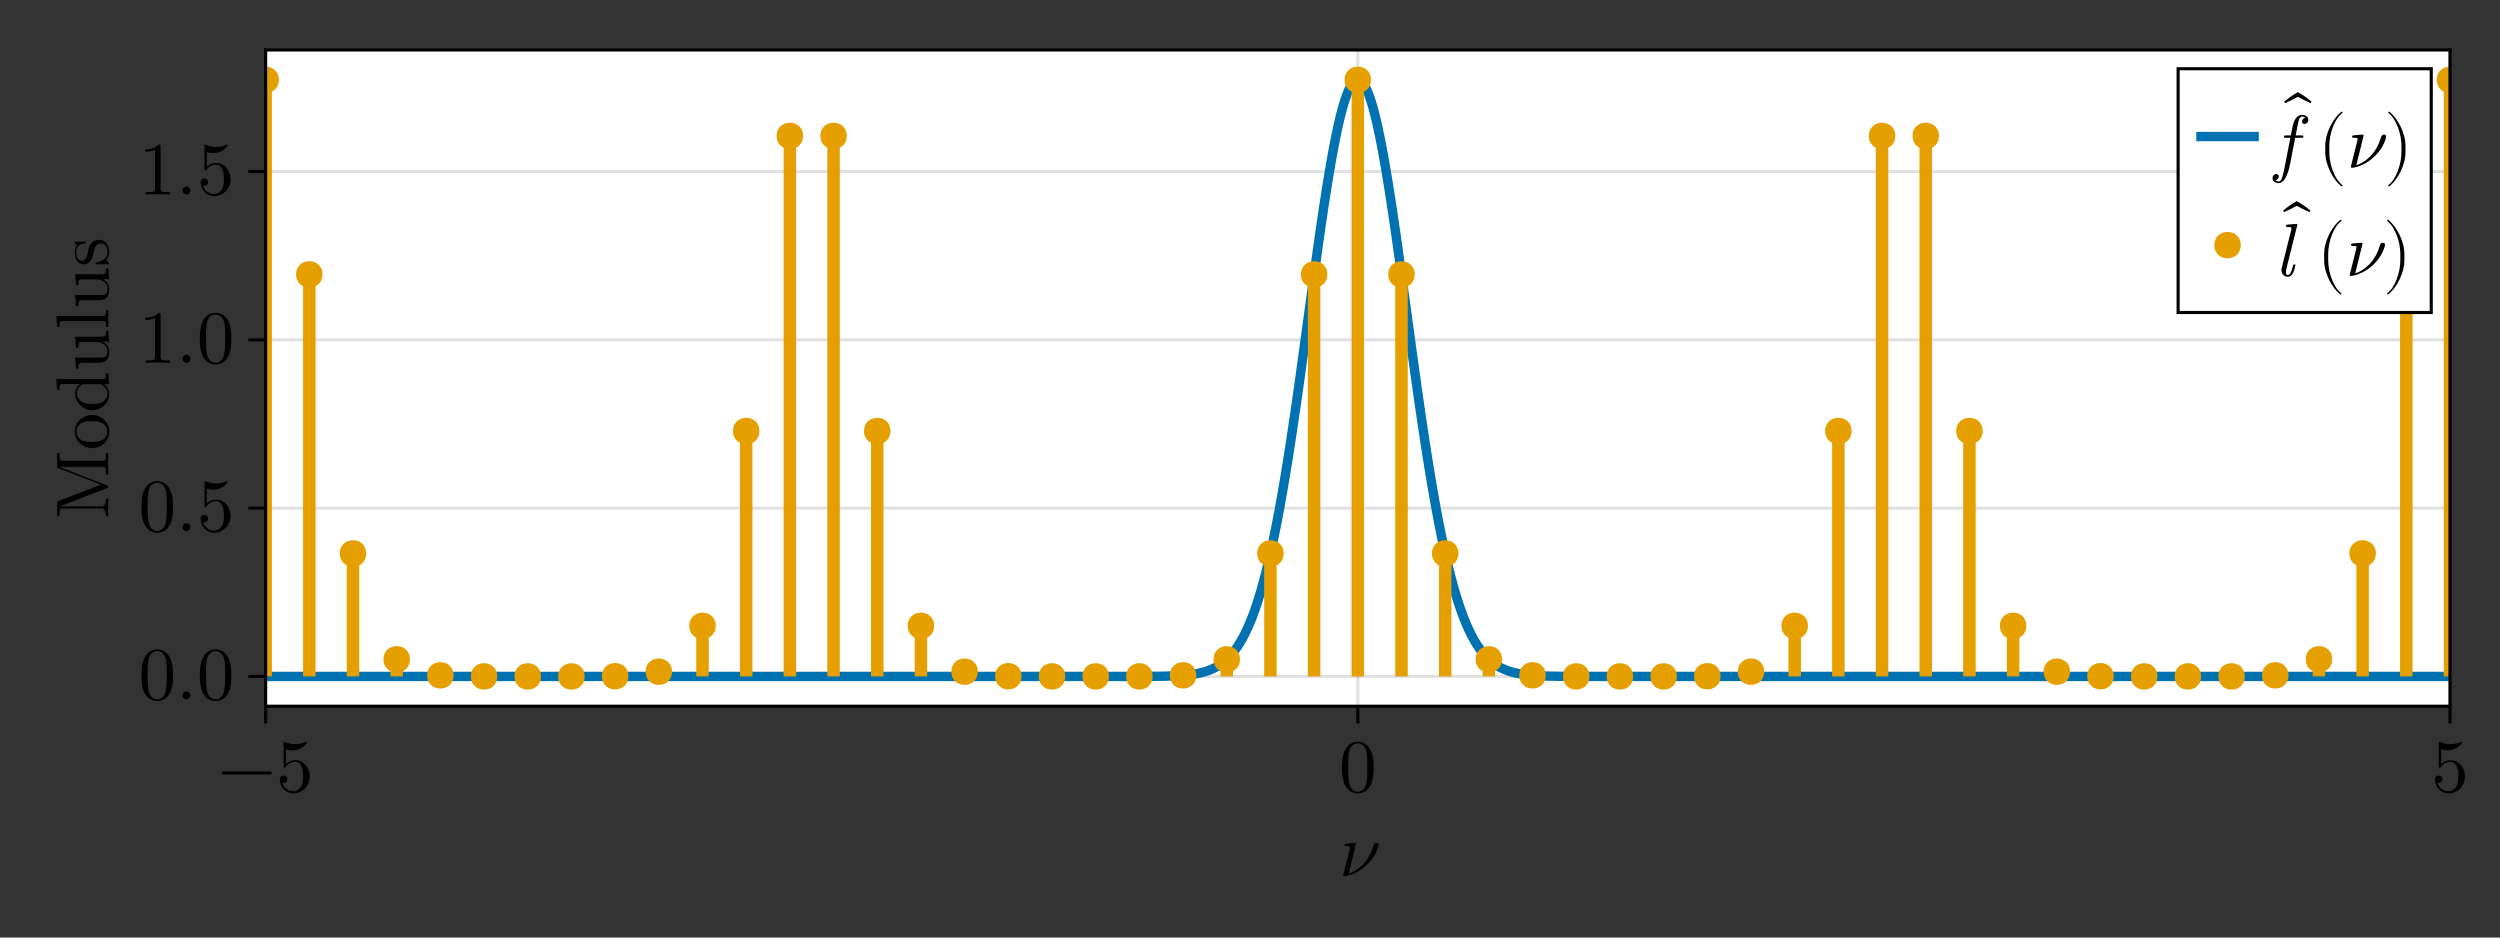 <?xml version="1.0" encoding="UTF-8"?>
<svg xmlns="http://www.w3.org/2000/svg" xmlns:xlink="http://www.w3.org/1999/xlink" width="800" height="300" viewBox="0 0 800 300">
<rect x="0" y="0" width="800" height="300" fill="#333333" stroke="none"/>
<defs>
<g>
<g id="glyph-0-0-4a77cd0b">
<path d="M 12.578 -9.953 C 12.578 -10.375 12.281 -10.609 11.875 -10.609 C 11.688 -10.609 11.141 -10.516 10.938 -9.812 C 9.406 -4.375 5.766 -1.688 3.031 -0.797 L 5.375 -10.344 C 5.375 -10.344 5.375 -10.609 5.062 -10.609 C 4.516 -10.609 2.766 -10.422 2.141 -10.375 C 1.938 -10.344 1.688 -10.312 1.688 -9.891 C 1.688 -9.594 1.891 -9.594 2.25 -9.594 C 3.406 -9.594 3.453 -9.438 3.453 -9.188 C 3.453 -9.031 3.172 -7.891 3 -7.25 L 1.531 -1.375 L 1.266 -0.281 C 1.266 -0.031 1.516 0 1.656 0 L 1.984 0 C 3.672 -0.281 6.281 -1.219 8.766 -3.531 C 11.922 -6.484 12.578 -9.75 12.578 -9.953 Z M 12.578 -9.953 "/>
</g>
<g id="glyph-1-0-4a77cd0b">
<path d="M 17.328 -6 C 17.328 -6.266 17.109 -6.484 16.844 -6.484 L 1.828 -6.484 C 1.562 -6.484 1.344 -6.266 1.344 -6 C 1.344 -5.734 1.562 -5.516 1.828 -5.516 L 16.844 -5.516 C 17.109 -5.516 17.328 -5.734 17.328 -6 Z M 17.328 -6 "/>
</g>
<g id="glyph-1-1-4a77cd0b">
<path d="M 10.781 -4.828 C 10.781 -7.688 8.812 -10.078 6.219 -10.078 C 5.062 -10.078 4.031 -9.703 3.172 -8.859 L 3.172 -13.531 C 3.641 -13.391 4.438 -13.219 5.203 -13.219 C 8.156 -13.219 9.844 -15.406 9.844 -15.719 C 9.844 -15.859 9.766 -15.984 9.594 -15.984 C 9.594 -15.984 9.531 -15.984 9.406 -15.906 C 8.922 -15.703 7.75 -15.219 6.141 -15.219 C 5.188 -15.219 4.078 -15.391 2.953 -15.891 C 2.766 -15.953 2.656 -15.953 2.656 -15.953 C 2.422 -15.953 2.422 -15.766 2.422 -15.391 L 2.422 -8.281 C 2.422 -7.844 2.422 -7.656 2.766 -7.656 C 2.922 -7.656 2.969 -7.734 3.078 -7.875 C 3.344 -8.25 4.219 -9.547 6.172 -9.547 C 7.422 -9.547 8.016 -8.453 8.203 -8.016 C 8.594 -7.125 8.641 -6.188 8.641 -4.984 C 8.641 -4.156 8.641 -2.719 8.062 -1.703 C 7.484 -0.766 6.594 -0.141 5.5 -0.141 C 3.75 -0.141 2.375 -1.422 1.969 -2.828 C 2.047 -2.812 2.109 -2.781 2.375 -2.781 C 3.172 -2.781 3.578 -3.391 3.578 -3.953 C 3.578 -4.531 3.172 -5.141 2.375 -5.141 C 2.047 -5.141 1.203 -4.969 1.203 -3.859 C 1.203 -1.797 2.859 0.531 5.547 0.531 C 8.328 0.531 10.781 -1.781 10.781 -4.828 Z M 10.781 -4.828 "/>
</g>
<g id="glyph-1-2-4a77cd0b">
<path d="M 11.047 -7.688 C 11.047 -9.594 10.922 -11.516 10.078 -13.297 C 8.969 -15.594 7.016 -15.984 6 -15.984 C 4.562 -15.984 2.812 -15.359 1.828 -13.125 C 1.062 -11.469 0.938 -9.594 0.938 -7.688 C 0.938 -5.875 1.031 -3.719 2.016 -1.891 C 3.047 0.047 4.797 0.531 5.969 0.531 C 7.266 0.531 9.094 0.031 10.156 -2.25 C 10.922 -3.906 11.047 -5.781 11.047 -7.688 Z M 9.047 -7.969 C 9.047 -6.172 9.047 -4.531 8.781 -3 C 8.422 -0.719 7.062 0 5.969 0 C 5.047 0 3.625 -0.594 3.188 -2.906 C 2.922 -4.344 2.922 -6.547 2.922 -7.969 C 2.922 -9.5 2.922 -11.094 3.125 -12.391 C 3.578 -15.234 5.375 -15.453 5.969 -15.453 C 6.766 -15.453 8.359 -15.031 8.812 -12.641 C 9.047 -11.297 9.047 -9.484 9.047 -7.969 Z M 9.047 -7.969 "/>
</g>
<g id="glyph-2-0-4a77cd0b">
<path d="M 10.781 -4.828 C 10.781 -7.688 8.812 -10.078 6.219 -10.078 C 5.062 -10.078 4.031 -9.703 3.172 -8.859 L 3.172 -13.531 C 3.641 -13.391 4.438 -13.219 5.203 -13.219 C 8.156 -13.219 9.844 -15.406 9.844 -15.719 C 9.844 -15.859 9.766 -15.984 9.594 -15.984 C 9.594 -15.984 9.531 -15.984 9.406 -15.906 C 8.922 -15.703 7.75 -15.219 6.141 -15.219 C 5.188 -15.219 4.078 -15.391 2.953 -15.891 C 2.766 -15.953 2.656 -15.953 2.656 -15.953 C 2.422 -15.953 2.422 -15.766 2.422 -15.391 L 2.422 -8.281 C 2.422 -7.844 2.422 -7.656 2.766 -7.656 C 2.922 -7.656 2.969 -7.734 3.078 -7.875 C 3.344 -8.25 4.219 -9.547 6.172 -9.547 C 7.422 -9.547 8.016 -8.453 8.203 -8.016 C 8.594 -7.125 8.641 -6.188 8.641 -4.984 C 8.641 -4.156 8.641 -2.719 8.062 -1.703 C 7.484 -0.766 6.594 -0.141 5.5 -0.141 C 3.75 -0.141 2.375 -1.422 1.969 -2.828 C 2.047 -2.812 2.109 -2.781 2.375 -2.781 C 3.172 -2.781 3.578 -3.391 3.578 -3.953 C 3.578 -4.531 3.172 -5.141 2.375 -5.141 C 2.047 -5.141 1.203 -4.969 1.203 -3.859 C 1.203 -1.797 2.859 0.531 5.547 0.531 C 8.328 0.531 10.781 -1.781 10.781 -4.828 Z M 10.781 -4.828 "/>
</g>
<g id="glyph-3-0-4a77cd0b">
<path d="M 0 -21.094 L -0.75 -21.094 L -0.75 -20.516 C -0.75 -18.672 -1.016 -18.625 -1.875 -18.625 L -14.516 -18.625 C -15.391 -18.625 -15.641 -18.672 -15.641 -20.516 L -15.641 -21.094 L -16.391 -21.094 L -16.391 -17.047 C -16.391 -16.422 -16.375 -16.422 -15.938 -16.25 L -2.422 -10.984 L -15.859 -5.781 C -16.391 -5.562 -16.391 -5.5 -16.391 -4.938 L -16.391 -0.891 L -15.641 -0.891 L -15.641 -1.469 C -15.641 -3.312 -15.391 -3.359 -14.516 -3.359 L -2.516 -3.359 C -1.875 -3.359 -0.75 -3.359 -0.75 -0.891 L 0 -0.891 L -0.078 -3.703 L 0 -6.5 L -0.75 -6.5 C -0.75 -4.031 -1.875 -4.031 -2.516 -4.031 L -15.453 -4.031 L -15.453 -4.062 L -0.531 -9.844 C -0.219 -9.953 0 -10.078 0 -10.312 C 0 -10.578 -0.188 -10.656 -0.453 -10.75 L -15.641 -16.656 L -15.641 -16.688 L -1.875 -16.688 C -1.016 -16.688 -0.75 -16.625 -0.75 -14.781 L -0.75 -14.203 L 0 -14.203 C -0.078 -15.094 -0.078 -16.734 -0.078 -17.656 C -0.078 -18.594 -0.078 -20.203 0 -21.094 Z M 0 -21.094 "/>
</g>
<g id="glyph-4-0-4a77cd0b">
<path d="M -5.141 -11.297 C -8.203 -11.297 -10.75 -8.906 -10.75 -6 C -10.75 -3 -8.141 -0.672 -5.141 -0.672 C -2.047 -0.672 0.266 -3.172 0.266 -5.969 C 0.266 -8.875 -2.094 -11.297 -5.141 -11.297 Z M -5.328 -9.312 C -4.469 -9.312 -3.172 -9.312 -2.109 -8.781 C -1.031 -8.25 -0.344 -7.203 -0.344 -6 C -0.344 -4.969 -0.844 -3.906 -1.938 -3.266 C -3 -2.656 -4.469 -2.656 -5.328 -2.656 C -6.266 -2.656 -7.562 -2.656 -8.609 -3.234 C -9.719 -3.891 -10.219 -5.016 -10.219 -5.969 C -10.219 -7.031 -9.703 -8.062 -8.656 -8.688 C -7.625 -9.312 -6.234 -9.312 -5.328 -9.312 Z M -5.328 -9.312 "/>
</g>
<g id="glyph-5-0-4a77cd0b">
<path d="M 0 -12.641 L -0.75 -12.641 C -0.75 -10.969 -0.906 -10.781 -2.094 -10.781 L -16.656 -10.781 L -16.391 -7.312 L -15.641 -7.312 C -15.641 -9 -15.484 -9.188 -14.297 -9.188 L -9.125 -9.188 C -9.984 -8.5 -10.609 -7.469 -10.609 -6.172 C -10.609 -3.344 -8.25 -0.812 -5.156 -0.812 C -2.109 -0.812 0.266 -3.172 0.266 -5.906 C 0.266 -7.438 -0.547 -8.516 -1.312 -9.125 L 0.266 -9.125 Z M -2.828 -9.125 C -2.406 -9.125 -2.359 -9.125 -1.938 -8.859 C -0.797 -8.141 -0.266 -7.062 -0.266 -6.031 C -0.266 -4.938 -0.891 -4.078 -1.797 -3.5 C -2.781 -2.875 -4.156 -2.812 -5.141 -2.812 C -6.031 -2.812 -7.469 -2.859 -8.547 -3.547 C -9.281 -4.062 -10.078 -4.969 -10.078 -6.266 C -10.078 -7.109 -9.719 -8.109 -8.641 -8.859 C -8.234 -9.125 -8.188 -9.125 -7.75 -9.125 Z M -2.828 -9.125 "/>
</g>
<g id="glyph-6-0-4a77cd0b">
<path d="M 0 -12.844 L -0.75 -12.844 C -0.75 -11.156 -0.906 -10.969 -2.094 -10.969 L -10.609 -10.969 L -10.344 -7.438 L -9.594 -7.438 C -9.594 -9.125 -9.438 -9.312 -8.25 -9.312 L -3.984 -9.312 C -1.891 -9.312 -0.266 -8.156 -0.266 -6.406 C -0.266 -4.391 -1.391 -4.297 -2.641 -4.297 L -10.609 -4.297 L -10.344 -0.766 L -9.594 -0.766 C -9.594 -2.641 -9.531 -2.641 -7.391 -2.641 L -3.797 -2.641 C -1.922 -2.641 0.266 -2.641 0.266 -6.281 C 0.266 -7.625 -0.406 -8.688 -1.891 -9.391 L 0.266 -9.391 Z M 0 -12.844 "/>
</g>
<g id="glyph-7-0-4a77cd0b">
<path d="M 0 -6.125 L -0.75 -6.125 C -0.75 -4.516 -0.75 -4.25 -1.828 -4.25 L -16.656 -4.25 L -16.391 -0.797 L -15.641 -0.797 C -15.641 -2.469 -15.484 -2.656 -14.297 -2.656 L -1.828 -2.656 C -0.75 -2.656 -0.75 -2.406 -0.75 -0.797 L 0 -0.797 L -0.078 -3.453 Z M 0 -6.125 "/>
</g>
<g id="glyph-8-0-4a77cd0b">
<path d="M -3.078 -8.641 C -4.344 -8.641 -5.062 -7.922 -5.359 -7.625 C -6.125 -6.844 -6.312 -5.906 -6.5 -4.891 C -6.766 -3.547 -7.078 -1.938 -8.469 -1.938 C -9.312 -1.938 -10.297 -2.562 -10.297 -4.625 C -10.297 -7.266 -8.141 -7.391 -7.391 -7.438 C -7.172 -7.469 -7.172 -7.734 -7.172 -7.734 C -7.172 -8.047 -7.297 -8.047 -7.75 -8.047 L -10.172 -8.047 C -10.578 -8.047 -10.75 -8.047 -10.75 -7.781 C -10.75 -7.656 -10.75 -7.609 -10.469 -7.297 C -10.375 -7.219 -10.156 -6.984 -10.078 -6.891 C -10.75 -5.969 -10.75 -4.984 -10.75 -4.625 C -10.75 -1.703 -9.141 -0.797 -7.797 -0.797 C -6.953 -0.797 -6.281 -1.172 -5.766 -1.828 C -5.141 -2.594 -4.984 -3.266 -4.656 -4.984 C -4.562 -5.516 -4.172 -7.484 -2.453 -7.484 C -1.219 -7.484 -0.266 -6.641 -0.266 -4.781 C -0.266 -2.766 -1.625 -1.891 -3.672 -1.438 C -3.984 -1.375 -4.078 -1.344 -4.078 -1.109 C -4.078 -0.797 -3.906 -0.797 -3.484 -0.797 L -0.312 -0.797 C 0.094 -0.797 0.266 -0.797 0.266 -1.062 C 0.266 -1.172 0.234 -1.203 -0.219 -1.656 C -0.266 -1.703 -0.312 -1.703 -0.766 -2.141 C 0.234 -3.188 0.266 -4.266 0.266 -4.781 C 0.266 -7.531 -1.344 -8.641 -3.078 -8.641 Z M -3.078 -8.641 "/>
</g>
<g id="glyph-9-0-4a77cd0b">
<path d="M 11.047 -7.688 C 11.047 -9.594 10.922 -11.516 10.078 -13.297 C 8.969 -15.594 7.016 -15.984 6 -15.984 C 4.562 -15.984 2.812 -15.359 1.828 -13.125 C 1.062 -11.469 0.938 -9.594 0.938 -7.688 C 0.938 -5.875 1.031 -3.719 2.016 -1.891 C 3.047 0.047 4.797 0.531 5.969 0.531 C 7.266 0.531 9.094 0.031 10.156 -2.25 C 10.922 -3.906 11.047 -5.781 11.047 -7.688 Z M 9.047 -7.969 C 9.047 -6.172 9.047 -4.531 8.781 -3 C 8.422 -0.719 7.062 0 5.969 0 C 5.047 0 3.625 -0.594 3.188 -2.906 C 2.922 -4.344 2.922 -6.547 2.922 -7.969 C 2.922 -9.5 2.922 -11.094 3.125 -12.391 C 3.578 -15.234 5.375 -15.453 5.969 -15.453 C 6.766 -15.453 8.359 -15.031 8.812 -12.641 C 9.047 -11.297 9.047 -9.484 9.047 -7.969 Z M 9.047 -7.969 "/>
</g>
<g id="glyph-10-0-4a77cd0b">
<path d="M 4.609 -1.266 C 4.609 -1.969 4.031 -2.547 3.344 -2.547 C 2.641 -2.547 2.062 -1.969 2.062 -1.266 C 2.062 -0.578 2.641 0 3.344 0 C 4.031 0 4.609 -0.578 4.609 -1.266 Z M 4.609 -1.266 "/>
</g>
<g id="glyph-11-0-4a77cd0b">
<path d="M 11.047 -7.688 C 11.047 -9.594 10.922 -11.516 10.078 -13.297 C 8.969 -15.594 7.016 -15.984 6 -15.984 C 4.562 -15.984 2.812 -15.359 1.828 -13.125 C 1.062 -11.469 0.938 -9.594 0.938 -7.688 C 0.938 -5.875 1.031 -3.719 2.016 -1.891 C 3.047 0.047 4.797 0.531 5.969 0.531 C 7.266 0.531 9.094 0.031 10.156 -2.25 C 10.922 -3.906 11.047 -5.781 11.047 -7.688 Z M 9.047 -7.969 C 9.047 -6.172 9.047 -4.531 8.781 -3 C 8.422 -0.719 7.062 0 5.969 0 C 5.047 0 3.625 -0.594 3.188 -2.906 C 2.922 -4.344 2.922 -6.547 2.922 -7.969 C 2.922 -9.5 2.922 -11.094 3.125 -12.391 C 3.578 -15.234 5.375 -15.453 5.969 -15.453 C 6.766 -15.453 8.359 -15.031 8.812 -12.641 C 9.047 -11.297 9.047 -9.484 9.047 -7.969 Z M 9.047 -7.969 "/>
</g>
<g id="glyph-12-0-4a77cd0b">
<path d="M 11.047 -7.688 C 11.047 -9.594 10.922 -11.516 10.078 -13.297 C 8.969 -15.594 7.016 -15.984 6 -15.984 C 4.562 -15.984 2.812 -15.359 1.828 -13.125 C 1.062 -11.469 0.938 -9.594 0.938 -7.688 C 0.938 -5.875 1.031 -3.719 2.016 -1.891 C 3.047 0.047 4.797 0.531 5.969 0.531 C 7.266 0.531 9.094 0.031 10.156 -2.25 C 10.922 -3.906 11.047 -5.781 11.047 -7.688 Z M 9.047 -7.969 C 9.047 -6.172 9.047 -4.531 8.781 -3 C 8.422 -0.719 7.062 0 5.969 0 C 5.047 0 3.625 -0.594 3.188 -2.906 C 2.922 -4.344 2.922 -6.547 2.922 -7.969 C 2.922 -9.5 2.922 -11.094 3.125 -12.391 C 3.578 -15.234 5.375 -15.453 5.969 -15.453 C 6.766 -15.453 8.359 -15.031 8.812 -12.641 C 9.047 -11.297 9.047 -9.484 9.047 -7.969 Z M 9.047 -7.969 "/>
</g>
<g id="glyph-12-1-4a77cd0b">
<path d="M 10.062 0 L 10.062 -0.75 L 9.281 -0.75 C 7.125 -0.75 7.062 -1.016 7.062 -1.891 L 7.062 -15.359 C 7.062 -15.938 7.062 -15.984 6.5 -15.984 C 5.016 -14.453 2.906 -14.453 2.141 -14.453 L 2.141 -13.703 C 2.609 -13.703 4.031 -13.703 5.281 -14.328 L 5.281 -1.891 C 5.281 -1.031 5.203 -0.75 3.047 -0.75 L 2.281 -0.75 L 2.281 0 C 3.125 -0.078 5.203 -0.078 6.172 -0.078 C 7.125 -0.078 9.219 -0.078 10.062 0 Z M 10.062 0 "/>
</g>
<g id="glyph-13-0-4a77cd0b">
<path d="M 4.609 -1.266 C 4.609 -1.969 4.031 -2.547 3.344 -2.547 C 2.641 -2.547 2.062 -1.969 2.062 -1.266 C 2.062 -0.578 2.641 0 3.344 0 C 4.031 0 4.609 -0.578 4.609 -1.266 Z M 4.609 -1.266 "/>
</g>
<g id="glyph-14-0-4a77cd0b">
<path d="M 10.781 -4.828 C 10.781 -7.688 8.812 -10.078 6.219 -10.078 C 5.062 -10.078 4.031 -9.703 3.172 -8.859 L 3.172 -13.531 C 3.641 -13.391 4.438 -13.219 5.203 -13.219 C 8.156 -13.219 9.844 -15.406 9.844 -15.719 C 9.844 -15.859 9.766 -15.984 9.594 -15.984 C 9.594 -15.984 9.531 -15.984 9.406 -15.906 C 8.922 -15.703 7.75 -15.219 6.141 -15.219 C 5.188 -15.219 4.078 -15.391 2.953 -15.891 C 2.766 -15.953 2.656 -15.953 2.656 -15.953 C 2.422 -15.953 2.422 -15.766 2.422 -15.391 L 2.422 -8.281 C 2.422 -7.844 2.422 -7.656 2.766 -7.656 C 2.922 -7.656 2.969 -7.734 3.078 -7.875 C 3.344 -8.25 4.219 -9.547 6.172 -9.547 C 7.422 -9.547 8.016 -8.453 8.203 -8.016 C 8.594 -7.125 8.641 -6.188 8.641 -4.984 C 8.641 -4.156 8.641 -2.719 8.062 -1.703 C 7.484 -0.766 6.594 -0.141 5.5 -0.141 C 3.75 -0.141 2.375 -1.422 1.969 -2.828 C 2.047 -2.812 2.109 -2.781 2.375 -2.781 C 3.172 -2.781 3.578 -3.391 3.578 -3.953 C 3.578 -4.531 3.172 -5.141 2.375 -5.141 C 2.047 -5.141 1.203 -4.969 1.203 -3.859 C 1.203 -1.797 2.859 0.531 5.547 0.531 C 8.328 0.531 10.781 -1.781 10.781 -4.828 Z M 10.781 -4.828 "/>
</g>
<g id="glyph-14-1-4a77cd0b">
<path d="M 11.047 -7.688 C 11.047 -9.594 10.922 -11.516 10.078 -13.297 C 8.969 -15.594 7.016 -15.984 6 -15.984 C 4.562 -15.984 2.812 -15.359 1.828 -13.125 C 1.062 -11.469 0.938 -9.594 0.938 -7.688 C 0.938 -5.875 1.031 -3.719 2.016 -1.891 C 3.047 0.047 4.797 0.531 5.969 0.531 C 7.266 0.531 9.094 0.031 10.156 -2.25 C 10.922 -3.906 11.047 -5.781 11.047 -7.688 Z M 9.047 -7.969 C 9.047 -6.172 9.047 -4.531 8.781 -3 C 8.422 -0.719 7.062 0 5.969 0 C 5.047 0 3.625 -0.594 3.188 -2.906 C 2.922 -4.344 2.922 -6.547 2.922 -7.969 C 2.922 -9.5 2.922 -11.094 3.125 -12.391 C 3.578 -15.234 5.375 -15.453 5.969 -15.453 C 6.766 -15.453 8.359 -15.031 8.812 -12.641 C 9.047 -11.297 9.047 -9.484 9.047 -7.969 Z M 9.047 -7.969 "/>
</g>
<g id="glyph-15-0-4a77cd0b">
<path d="M 10.062 0 L 10.062 -0.75 L 9.281 -0.75 C 7.125 -0.75 7.062 -1.016 7.062 -1.891 L 7.062 -15.359 C 7.062 -15.938 7.062 -15.984 6.5 -15.984 C 5.016 -14.453 2.906 -14.453 2.141 -14.453 L 2.141 -13.703 C 2.609 -13.703 4.031 -13.703 5.281 -14.328 L 5.281 -1.891 C 5.281 -1.031 5.203 -0.75 3.047 -0.75 L 2.281 -0.75 L 2.281 0 C 3.125 -0.078 5.203 -0.078 6.172 -0.078 C 7.125 -0.078 9.219 -0.078 10.062 0 Z M 10.062 0 "/>
</g>
<g id="glyph-16-0-4a77cd0b">
<path d="M 4.609 -1.266 C 4.609 -1.969 4.031 -2.547 3.344 -2.547 C 2.641 -2.547 2.062 -1.969 2.062 -1.266 C 2.062 -0.578 2.641 0 3.344 0 C 4.031 0 4.609 -0.578 4.609 -1.266 Z M 4.609 -1.266 "/>
</g>
<g id="glyph-17-0-4a77cd0b">
<path d="M 10.781 -4.828 C 10.781 -7.688 8.812 -10.078 6.219 -10.078 C 5.062 -10.078 4.031 -9.703 3.172 -8.859 L 3.172 -13.531 C 3.641 -13.391 4.438 -13.219 5.203 -13.219 C 8.156 -13.219 9.844 -15.406 9.844 -15.719 C 9.844 -15.859 9.766 -15.984 9.594 -15.984 C 9.594 -15.984 9.531 -15.984 9.406 -15.906 C 8.922 -15.703 7.75 -15.219 6.141 -15.219 C 5.188 -15.219 4.078 -15.391 2.953 -15.891 C 2.766 -15.953 2.656 -15.953 2.656 -15.953 C 2.422 -15.953 2.422 -15.766 2.422 -15.391 L 2.422 -8.281 C 2.422 -7.844 2.422 -7.656 2.766 -7.656 C 2.922 -7.656 2.969 -7.734 3.078 -7.875 C 3.344 -8.25 4.219 -9.547 6.172 -9.547 C 7.422 -9.547 8.016 -8.453 8.203 -8.016 C 8.594 -7.125 8.641 -6.188 8.641 -4.984 C 8.641 -4.156 8.641 -2.719 8.062 -1.703 C 7.484 -0.766 6.594 -0.141 5.5 -0.141 C 3.75 -0.141 2.375 -1.422 1.969 -2.828 C 2.047 -2.812 2.109 -2.781 2.375 -2.781 C 3.172 -2.781 3.578 -3.391 3.578 -3.953 C 3.578 -4.531 3.172 -5.141 2.375 -5.141 C 2.047 -5.141 1.203 -4.969 1.203 -3.859 C 1.203 -1.797 2.859 0.531 5.547 0.531 C 8.328 0.531 10.781 -1.781 10.781 -4.828 Z M 10.781 -4.828 "/>
</g>
<g id="glyph-18-0-4a77cd0b">
<path d="M 10.844 -15.344 C 10.844 -16.375 9.859 -16.922 8.875 -16.922 C 6.531 -16.922 5.922 -13.797 5.766 -12.984 L 5.25 -10.344 L 3.672 -10.344 C 3.281 -10.344 3.031 -10.344 3.031 -9.859 C 3.031 -9.594 3.266 -9.594 3.625 -9.594 L 5.109 -9.594 L 3.359 -0.641 C 3.078 0.844 2.828 1.828 2.688 2.328 C 2.5 3.141 2.188 4.391 1.312 4.391 C 1.078 4.391 0.625 4.312 0.359 3.953 C 1.078 3.844 1.422 3.266 1.422 2.781 C 1.422 2.25 0.984 2.016 0.594 2.016 C 0 2.016 -0.594 2.5 -0.594 3.344 C -0.594 4.422 0.438 4.922 1.312 4.922 C 3.812 4.922 4.797 -0.125 4.969 -0.984 L 6.641 -9.594 L 8.609 -9.594 C 9.031 -9.594 9.266 -9.594 9.266 -10.031 C 9.266 -10.344 9.078 -10.344 8.656 -10.344 L 6.797 -10.344 L 7.562 -14.234 C 7.75 -15.125 8.016 -16.391 8.875 -16.391 C 9.078 -16.391 9.578 -16.344 9.891 -15.953 C 9.172 -15.844 8.828 -15.266 8.828 -14.781 C 8.828 -14.25 9.266 -14.016 9.641 -14.016 C 10.25 -14.016 10.844 -14.5 10.844 -15.344 Z M 10.844 -15.344 "/>
</g>
<g id="glyph-18-1-4a77cd0b">
<path d="M 6.719 -3.438 C 6.719 -3.672 6.531 -3.672 6.359 -3.672 C 6.234 -3.672 6.094 -3.672 6.031 -3.547 L 5.859 -2.953 C 5.453 -1.266 4.984 -0.266 4.312 -0.266 C 3.703 -0.266 3.703 -0.906 3.703 -1.25 C 3.703 -1.422 3.703 -1.781 3.844 -2.359 L 7.266 -16.062 C 7.297 -16.125 7.344 -16.375 7.344 -16.375 C 7.344 -16.578 7.203 -16.656 7.016 -16.656 C 6.938 -16.656 6.703 -16.625 6.625 -16.609 L 4.25 -16.422 C 3.953 -16.391 3.703 -16.375 3.703 -15.906 C 3.703 -15.641 3.938 -15.641 4.266 -15.641 C 5.422 -15.641 5.469 -15.484 5.469 -15.234 C 5.469 -15.172 5.406 -14.828 5.406 -14.828 L 2.406 -2.828 C 2.375 -2.734 2.25 -2.25 2.25 -1.891 C 2.25 -0.625 3.125 0.266 4.266 0.266 C 5.188 0.266 5.656 -0.391 5.969 -0.984 C 6.391 -1.828 6.719 -3.359 6.719 -3.438 Z M 6.719 -3.438 "/>
</g>
<g id="glyph-19-0-4a77cd0b">
<path d="M -1.969 -14.562 C -3.312 -15.75 -4.781 -16.75 -6.344 -17.609 C -7.891 -16.75 -9.359 -15.75 -10.703 -14.562 L -10.422 -14.094 C -9.031 -14.688 -7.656 -15.391 -6.344 -16.125 C -5.016 -15.391 -3.641 -14.688 -2.25 -14.094 Z M -1.969 -14.562 "/>
</g>
<g id="glyph-20-0-4a77cd0b">
<path d="M 7.969 5.719 C 7.969 5.641 7.922 5.562 7.875 5.516 C 5.375 3.641 3.719 -1.156 3.719 -4.984 L 3.719 -7.016 C 3.719 -10.844 5.375 -15.641 7.875 -17.516 C 7.922 -17.562 7.969 -17.641 7.969 -17.719 C 7.969 -17.828 7.844 -17.953 7.734 -17.953 C 7.688 -17.953 7.625 -17.922 7.578 -17.906 C 4.938 -15.906 2.422 -11.109 2.422 -7.016 L 2.422 -4.984 C 2.422 -0.891 4.938 3.906 7.578 5.906 C 7.625 5.922 7.688 5.953 7.734 5.953 C 7.844 5.953 7.969 5.828 7.969 5.719 Z M 7.969 5.719 "/>
</g>
<g id="glyph-20-1-4a77cd0b">
<path d="M 6.906 -4.984 L 6.906 -7.016 C 6.906 -11.109 4.391 -15.906 1.75 -17.906 C 1.703 -17.922 1.656 -17.953 1.609 -17.953 C 1.484 -17.953 1.375 -17.828 1.375 -17.719 C 1.375 -17.641 1.422 -17.562 1.469 -17.516 C 3.953 -15.641 5.609 -10.844 5.609 -7.016 L 5.609 -4.984 C 5.609 -1.156 3.953 3.641 1.469 5.516 C 1.422 5.562 1.375 5.641 1.375 5.719 C 1.375 5.828 1.484 5.953 1.609 5.953 C 1.656 5.953 1.703 5.922 1.75 5.906 C 4.391 3.906 6.906 -0.891 6.906 -4.984 Z M 6.906 -4.984 "/>
</g>
<g id="glyph-20-2-4a77cd0b">
<path d="M 12.578 -9.953 C 12.578 -10.375 12.281 -10.609 11.875 -10.609 C 11.688 -10.609 11.141 -10.516 10.938 -9.812 C 9.406 -4.375 5.766 -1.688 3.031 -0.797 L 5.375 -10.344 C 5.375 -10.344 5.375 -10.609 5.062 -10.609 C 4.516 -10.609 2.766 -10.422 2.141 -10.375 C 1.938 -10.344 1.688 -10.312 1.688 -9.891 C 1.688 -9.594 1.891 -9.594 2.25 -9.594 C 3.406 -9.594 3.453 -9.438 3.453 -9.188 C 3.453 -9.031 3.172 -7.891 3 -7.25 L 1.531 -1.375 L 1.266 -0.281 C 1.266 -0.031 1.516 0 1.656 0 L 1.984 0 C 3.672 -0.281 6.281 -1.219 8.766 -3.531 C 11.922 -6.484 12.578 -9.75 12.578 -9.953 Z M 12.578 -9.953 "/>
</g>
<g id="glyph-21-0-4a77cd0b">
<path d="M 12.578 -9.953 C 12.578 -10.375 12.281 -10.609 11.875 -10.609 C 11.688 -10.609 11.141 -10.516 10.938 -9.812 C 9.406 -4.375 5.766 -1.688 3.031 -0.797 L 5.375 -10.344 C 5.375 -10.344 5.375 -10.609 5.062 -10.609 C 4.516 -10.609 2.766 -10.422 2.141 -10.375 C 1.938 -10.344 1.688 -10.312 1.688 -9.891 C 1.688 -9.594 1.891 -9.594 2.25 -9.594 C 3.406 -9.594 3.453 -9.438 3.453 -9.188 C 3.453 -9.031 3.172 -7.891 3 -7.25 L 1.531 -1.375 L 1.266 -0.281 C 1.266 -0.031 1.516 0 1.656 0 L 1.984 0 C 3.672 -0.281 6.281 -1.219 8.766 -3.531 C 11.922 -6.484 12.578 -9.75 12.578 -9.953 Z M 12.578 -9.953 "/>
</g>
<g id="glyph-21-1-4a77cd0b">
<path d="M 6.906 -4.984 L 6.906 -7.016 C 6.906 -11.109 4.391 -15.906 1.75 -17.906 C 1.703 -17.922 1.656 -17.953 1.609 -17.953 C 1.484 -17.953 1.375 -17.828 1.375 -17.719 C 1.375 -17.641 1.422 -17.562 1.469 -17.516 C 3.953 -15.641 5.609 -10.844 5.609 -7.016 L 5.609 -4.984 C 5.609 -1.156 3.953 3.641 1.469 5.516 C 1.422 5.562 1.375 5.641 1.375 5.719 C 1.375 5.828 1.484 5.953 1.609 5.953 C 1.656 5.953 1.703 5.922 1.75 5.906 C 4.391 3.906 6.906 -0.891 6.906 -4.984 Z M 6.906 -4.984 "/>
</g>
<g id="glyph-22-0-4a77cd0b">
<path d="M -1.969 -14.562 C -3.312 -15.75 -4.781 -16.75 -6.344 -17.609 C -7.891 -16.75 -9.359 -15.75 -10.703 -14.562 L -10.422 -14.094 C -9.031 -14.688 -7.656 -15.391 -6.344 -16.125 C -5.016 -15.391 -3.641 -14.688 -2.25 -14.094 Z M -1.969 -14.562 "/>
</g>
</g>
<clipPath id="clip-0-4a77cd0b">
<path clip-rule="nonzero" d="M 85 17 L 784 17 L 784 225 L 85 225 Z M 85 17 "/>
</clipPath>
<clipPath id="clip-1-4a77cd0b">
<path clip-rule="nonzero" d="M 85 23 L 87 23 L 87 219 L 85 219 Z M 85 23 "/>
</clipPath>
<clipPath id="clip-2-4a77cd0b">
<path clip-rule="nonzero" d="M 782 23 L 784 23 L 784 219 L 782 219 Z M 782 23 "/>
</clipPath>
<clipPath id="clip-3-4a77cd0b">
<path clip-rule="nonzero" d="M 85 21 L 90 21 L 90 30 L 85 30 Z M 85 21 "/>
</clipPath>
<clipPath id="clip-4-4a77cd0b">
<path clip-rule="nonzero" d="M 779 21 L 784 21 L 784 30 L 779 30 Z M 779 21 "/>
</clipPath>
</defs>
<rect x="-80" y="-30" width="960" height="360" fill="none" fill-opacity="1"/>
<path fill-rule="nonzero" fill="rgb(100%, 100%, 100%)" fill-opacity="1" d="M 85 226 L 784 226 L 784 16 L 85 16 Z M 85 226 "/>
<path fill="none" stroke-width="1" stroke-linecap="butt" stroke-linejoin="miter" stroke="rgb(0%, 0%, 0%)" stroke-opacity="0.12" stroke-miterlimit="1.155" d="M 85 226 L 85 16 "/>
<path fill="none" stroke-width="1" stroke-linecap="butt" stroke-linejoin="miter" stroke="rgb(0%, 0%, 0%)" stroke-opacity="0.12" stroke-miterlimit="1.155" d="M 434.5 226 L 434.5 16 "/>
<path fill="none" stroke-width="1" stroke-linecap="butt" stroke-linejoin="miter" stroke="rgb(0%, 0%, 0%)" stroke-opacity="0.12" stroke-miterlimit="1.155" d="M 784 226 L 784 16 "/>
<path fill="none" stroke-width="1" stroke-linecap="butt" stroke-linejoin="miter" stroke="rgb(0%, 0%, 0%)" stroke-opacity="0.12" stroke-miterlimit="1.155" d="M 85 216.453 L 784 216.453 "/>
<path fill="none" stroke-width="1" stroke-linecap="butt" stroke-linejoin="miter" stroke="rgb(0%, 0%, 0%)" stroke-opacity="0.12" stroke-miterlimit="1.155" d="M 85 162.602 L 784 162.602 "/>
<path fill="none" stroke-width="1" stroke-linecap="butt" stroke-linejoin="miter" stroke="rgb(0%, 0%, 0%)" stroke-opacity="0.12" stroke-miterlimit="1.155" d="M 85 108.746 L 784 108.746 "/>
<path fill="none" stroke-width="1" stroke-linecap="butt" stroke-linejoin="miter" stroke="rgb(0%, 0%, 0%)" stroke-opacity="0.12" stroke-miterlimit="1.155" d="M 85 54.891 L 784 54.891 "/>
<g fill="rgb(0%, 0%, 0%)" fill-opacity="1">
<use xlink:href="#glyph-0-0-4a77cd0b" x="428.572" y="280.344"/>
</g>
<g fill="rgb(0%, 0%, 0%)" fill-opacity="1">
<use xlink:href="#glyph-1-0-4a77cd0b" x="69.664" y="253.344"/>
</g>
<g fill="rgb(0%, 0%, 0%)" fill-opacity="1">
<use xlink:href="#glyph-1-1-4a77cd0b" x="88.336" y="253.344"/>
</g>
<g fill="rgb(0%, 0%, 0%)" fill-opacity="1">
<use xlink:href="#glyph-1-2-4a77cd0b" x="428.5" y="253.344"/>
</g>
<g fill="rgb(0%, 0%, 0%)" fill-opacity="1">
<use xlink:href="#glyph-2-0-4a77cd0b" x="778" y="253.344"/>
</g>
<g fill="rgb(0%, 0%, 0%)" fill-opacity="1">
<use xlink:href="#glyph-3-0-4a77cd0b" x="34.672" y="166.084"/>
</g>
<g fill="rgb(0%, 0%, 0%)" fill-opacity="1">
<use xlink:href="#glyph-4-0-4a77cd0b" x="34.672" y="144.076"/>
</g>
<g fill="rgb(0%, 0%, 0%)" fill-opacity="1">
<use xlink:href="#glyph-5-0-4a77cd0b" x="34.672" y="132.076"/>
</g>
<g fill="rgb(0%, 0%, 0%)" fill-opacity="1">
<use xlink:href="#glyph-6-0-4a77cd0b" x="34.672" y="118.732"/>
</g>
<g fill="rgb(0%, 0%, 0%)" fill-opacity="1">
<use xlink:href="#glyph-7-0-4a77cd0b" x="34.672" y="105.388"/>
</g>
<g fill="rgb(0%, 0%, 0%)" fill-opacity="1">
<use xlink:href="#glyph-6-0-4a77cd0b" x="34.672" y="98.716"/>
</g>
<g fill="rgb(0%, 0%, 0%)" fill-opacity="1">
<use xlink:href="#glyph-8-0-4a77cd0b" x="34.672" y="85.372"/>
</g>
<g fill="rgb(0%, 0%, 0%)" fill-opacity="1">
<use xlink:href="#glyph-9-0-4a77cd0b" x="44.328" y="223.799"/>
</g>
<g fill="rgb(0%, 0%, 0%)" fill-opacity="1">
<use xlink:href="#glyph-10-0-4a77cd0b" x="56.328" y="223.799"/>
</g>
<g fill="rgb(0%, 0%, 0%)" fill-opacity="1">
<use xlink:href="#glyph-11-0-4a77cd0b" x="63" y="223.799"/>
</g>
<g fill="rgb(0%, 0%, 0%)" fill-opacity="1">
<use xlink:href="#glyph-12-0-4a77cd0b" x="44.328" y="169.944"/>
</g>
<g fill="rgb(0%, 0%, 0%)" fill-opacity="1">
<use xlink:href="#glyph-13-0-4a77cd0b" x="56.328" y="169.944"/>
</g>
<g fill="rgb(0%, 0%, 0%)" fill-opacity="1">
<use xlink:href="#glyph-14-0-4a77cd0b" x="63" y="169.944"/>
</g>
<g fill="rgb(0%, 0%, 0%)" fill-opacity="1">
<use xlink:href="#glyph-12-1-4a77cd0b" x="44.328" y="116.09"/>
</g>
<g fill="rgb(0%, 0%, 0%)" fill-opacity="1">
<use xlink:href="#glyph-13-0-4a77cd0b" x="56.328" y="116.09"/>
</g>
<g fill="rgb(0%, 0%, 0%)" fill-opacity="1">
<use xlink:href="#glyph-14-1-4a77cd0b" x="63" y="116.09"/>
</g>
<g fill="rgb(0%, 0%, 0%)" fill-opacity="1">
<use xlink:href="#glyph-15-0-4a77cd0b" x="44.328" y="62.235"/>
</g>
<g fill="rgb(0%, 0%, 0%)" fill-opacity="1">
<use xlink:href="#glyph-16-0-4a77cd0b" x="56.328" y="62.235"/>
</g>
<g fill="rgb(0%, 0%, 0%)" fill-opacity="1">
<use xlink:href="#glyph-17-0-4a77cd0b" x="63" y="62.235"/>
</g>
<g clip-path="url(#clip-0-4a77cd0b)">
<path fill="none" stroke-width="3" stroke-linecap="butt" stroke-linejoin="miter" stroke="rgb(0%, 44.706%, 69.804%)" stroke-opacity="1" stroke-miterlimit="2" d="M 85 216.453 L 360.406 216.453 L 361.105 216.449 L 363.203 216.449 L 363.902 216.445 L 364.602 216.445 L 365.301 216.441 L 365.996 216.441 L 368.094 216.43 L 368.793 216.422 L 369.492 216.418 L 370.891 216.402 L 372.289 216.379 L 373.688 216.348 L 375.086 216.301 L 375.785 216.273 L 376.484 216.242 L 377.184 216.203 L 377.883 216.16 L 378.578 216.109 L 379.277 216.051 L 379.977 215.984 L 380.676 215.906 L 381.375 215.816 L 382.074 215.715 L 382.773 215.598 L 383.473 215.461 L 384.172 215.309 L 384.871 215.137 L 385.57 214.938 L 386.27 214.715 L 386.969 214.465 L 387.668 214.18 L 388.367 213.863 L 389.066 213.504 L 389.766 213.105 L 390.465 212.656 L 391.16 212.156 L 391.859 211.602 L 392.559 210.988 L 393.258 210.305 L 393.957 209.555 L 394.656 208.723 L 395.355 207.812 L 396.055 206.812 L 396.754 205.715 L 397.453 204.52 L 398.152 203.219 L 398.852 201.801 L 399.551 200.266 L 400.25 198.602 L 400.949 196.809 L 401.648 194.879 L 402.348 192.805 L 403.047 190.582 L 403.742 188.207 L 404.441 185.672 L 405.141 182.98 L 405.84 180.121 L 406.539 177.098 L 407.238 173.906 L 407.938 170.547 L 408.637 167.02 L 409.336 163.328 L 410.035 159.469 L 410.734 155.453 L 411.434 151.285 L 412.133 146.969 L 412.832 142.508 L 413.531 137.922 L 414.23 133.211 L 414.93 128.395 L 415.629 123.48 L 416.324 118.488 L 417.023 113.434 L 417.723 108.328 L 418.422 103.195 L 419.121 98.051 L 419.82 92.918 L 420.52 87.816 L 421.219 82.766 L 421.918 77.797 L 422.617 72.922 L 423.316 68.168 L 424.016 63.562 L 424.715 59.125 L 425.414 54.875 L 426.113 50.84 L 426.812 47.035 L 427.512 43.488 L 428.211 40.215 L 428.906 37.23 L 429.605 34.559 L 430.305 32.211 L 431.004 30.199 L 431.703 28.535 L 432.402 27.234 L 433.102 26.297 L 433.801 25.734 L 434.5 25.547 L 435.199 25.734 L 435.898 26.297 L 436.598 27.234 L 437.297 28.535 L 437.996 30.199 L 438.695 32.211 L 439.395 34.559 L 440.094 37.23 L 440.789 40.215 L 441.488 43.488 L 442.188 47.035 L 442.887 50.84 L 443.586 54.875 L 444.285 59.125 L 444.984 63.562 L 445.684 68.168 L 446.383 72.922 L 447.082 77.797 L 447.781 82.766 L 448.48 87.816 L 449.18 92.918 L 449.879 98.051 L 450.578 103.195 L 451.277 108.328 L 451.977 113.434 L 452.676 118.488 L 453.371 123.48 L 454.07 128.395 L 454.77 133.211 L 455.469 137.922 L 456.168 142.508 L 456.867 146.969 L 457.566 151.285 L 458.266 155.453 L 458.965 159.469 L 459.664 163.328 L 460.363 167.02 L 461.062 170.547 L 461.762 173.906 L 462.461 177.098 L 463.16 180.121 L 463.859 182.98 L 464.559 185.672 L 465.258 188.207 L 465.953 190.582 L 466.652 192.805 L 467.352 194.879 L 468.051 196.809 L 468.75 198.602 L 469.449 200.266 L 470.148 201.801 L 470.848 203.219 L 471.547 204.52 L 472.246 205.715 L 472.945 206.812 L 473.645 207.812 L 474.344 208.723 L 475.043 209.555 L 475.742 210.305 L 476.441 210.988 L 477.141 211.602 L 477.84 212.156 L 478.535 212.656 L 479.234 213.105 L 479.934 213.504 L 480.633 213.863 L 481.332 214.18 L 482.031 214.465 L 482.73 214.715 L 483.43 214.938 L 484.129 215.137 L 484.828 215.309 L 485.527 215.461 L 486.227 215.598 L 486.926 215.715 L 487.625 215.816 L 488.324 215.906 L 489.023 215.984 L 489.723 216.051 L 490.422 216.109 L 491.117 216.16 L 491.816 216.203 L 492.516 216.242 L 493.215 216.273 L 493.914 216.301 L 495.312 216.348 L 496.711 216.379 L 498.109 216.402 L 499.508 216.418 L 500.207 216.422 L 500.906 216.43 L 503.004 216.441 L 503.699 216.441 L 504.398 216.445 L 505.098 216.445 L 505.797 216.449 L 507.895 216.449 L 508.594 216.453 L 784 216.453 "/>
</g>
<g clip-path="url(#clip-1-4a77cd0b)">
<path fill="none" stroke-width="4" stroke-linecap="butt" stroke-linejoin="miter" stroke="rgb(90.196%, 62.353%, 0%)" stroke-opacity="1" stroke-miterlimit="2" d="M 85 216.453 L 85 25.547 "/>
</g>
<path fill="none" stroke-width="4" stroke-linecap="butt" stroke-linejoin="miter" stroke="rgb(90.196%, 62.353%, 0%)" stroke-opacity="1" stroke-miterlimit="2" d="M 98.98 216.453 L 98.98 87.816 "/>
<path fill="none" stroke-width="4" stroke-linecap="butt" stroke-linejoin="miter" stroke="rgb(90.196%, 62.353%, 0%)" stroke-opacity="1" stroke-miterlimit="2" d="M 112.961 216.453 L 112.961 177.098 "/>
<path fill="none" stroke-width="4" stroke-linecap="butt" stroke-linejoin="miter" stroke="rgb(90.196%, 62.353%, 0%)" stroke-opacity="1" stroke-miterlimit="2" d="M 126.941 216.453 L 126.941 210.988 "/>
<path fill="none" stroke-width="4" stroke-linecap="butt" stroke-linejoin="miter" stroke="rgb(90.196%, 62.353%, 0%)" stroke-opacity="1" stroke-miterlimit="2" d="M 140.922 216.453 L 140.922 216.109 "/>
<path fill="none" stroke-width="4" stroke-linecap="butt" stroke-linejoin="miter" stroke="rgb(90.196%, 62.353%, 0%)" stroke-opacity="1" stroke-miterlimit="2" d="M 154.898 216.453 L 154.898 216.445 Z M 154.898 216.453 "/>
<path fill="none" stroke-width="4" stroke-linecap="butt" stroke-linejoin="miter" stroke="rgb(90.196%, 62.353%, 0%)" stroke-opacity="1" stroke-miterlimit="2" d="M 168.879 216.453 Z M 168.879 216.453 "/>
<path fill="none" stroke-width="4" stroke-linecap="butt" stroke-linejoin="miter" stroke="rgb(90.196%, 62.353%, 0%)" stroke-opacity="1" stroke-miterlimit="2" d="M 182.859 216.453 Z M 182.859 216.453 "/>
<path fill="none" stroke-width="4" stroke-linecap="butt" stroke-linejoin="miter" stroke="rgb(90.196%, 62.353%, 0%)" stroke-opacity="1" stroke-miterlimit="2" d="M 196.84 216.453 L 196.84 216.391 Z M 196.84 216.453 "/>
<path fill="none" stroke-width="4" stroke-linecap="butt" stroke-linejoin="miter" stroke="rgb(90.196%, 62.353%, 0%)" stroke-opacity="1" stroke-miterlimit="2" d="M 210.82 216.453 L 210.82 214.938 "/>
<path fill="none" stroke-width="4" stroke-linecap="butt" stroke-linejoin="miter" stroke="rgb(90.196%, 62.353%, 0%)" stroke-opacity="1" stroke-miterlimit="2" d="M 224.801 216.453 L 224.801 200.266 "/>
<path fill="none" stroke-width="4" stroke-linecap="butt" stroke-linejoin="miter" stroke="rgb(90.196%, 62.353%, 0%)" stroke-opacity="1" stroke-miterlimit="2" d="M 238.781 216.453 L 238.781 137.922 "/>
<path fill="none" stroke-width="4" stroke-linecap="butt" stroke-linejoin="miter" stroke="rgb(90.196%, 62.353%, 0%)" stroke-opacity="1" stroke-miterlimit="2" d="M 252.762 216.453 L 252.762 43.488 "/>
<path fill="none" stroke-width="4" stroke-linecap="butt" stroke-linejoin="miter" stroke="rgb(90.196%, 62.353%, 0%)" stroke-opacity="1" stroke-miterlimit="2" d="M 266.738 216.453 L 266.738 43.488 "/>
<path fill="none" stroke-width="4" stroke-linecap="butt" stroke-linejoin="miter" stroke="rgb(90.196%, 62.353%, 0%)" stroke-opacity="1" stroke-miterlimit="2" d="M 280.719 216.453 L 280.719 137.922 "/>
<path fill="none" stroke-width="4" stroke-linecap="butt" stroke-linejoin="miter" stroke="rgb(90.196%, 62.353%, 0%)" stroke-opacity="1" stroke-miterlimit="2" d="M 294.699 216.453 L 294.699 200.266 "/>
<path fill="none" stroke-width="4" stroke-linecap="butt" stroke-linejoin="miter" stroke="rgb(90.196%, 62.353%, 0%)" stroke-opacity="1" stroke-miterlimit="2" d="M 308.68 216.453 L 308.68 214.938 "/>
<path fill="none" stroke-width="4" stroke-linecap="butt" stroke-linejoin="miter" stroke="rgb(90.196%, 62.353%, 0%)" stroke-opacity="1" stroke-miterlimit="2" d="M 322.66 216.453 L 322.66 216.391 Z M 322.66 216.453 "/>
<path fill="none" stroke-width="4" stroke-linecap="butt" stroke-linejoin="miter" stroke="rgb(90.196%, 62.353%, 0%)" stroke-opacity="1" stroke-miterlimit="2" d="M 336.641 216.453 Z M 336.641 216.453 "/>
<path fill="none" stroke-width="4" stroke-linecap="butt" stroke-linejoin="miter" stroke="rgb(90.196%, 62.353%, 0%)" stroke-opacity="1" stroke-miterlimit="2" d="M 350.621 216.453 Z M 350.621 216.453 "/>
<path fill="none" stroke-width="4" stroke-linecap="butt" stroke-linejoin="miter" stroke="rgb(90.196%, 62.353%, 0%)" stroke-opacity="1" stroke-miterlimit="2" d="M 364.602 216.453 L 364.602 216.445 Z M 364.602 216.453 "/>
<path fill="none" stroke-width="4" stroke-linecap="butt" stroke-linejoin="miter" stroke="rgb(90.196%, 62.353%, 0%)" stroke-opacity="1" stroke-miterlimit="2" d="M 378.578 216.453 L 378.578 216.109 "/>
<path fill="none" stroke-width="4" stroke-linecap="butt" stroke-linejoin="miter" stroke="rgb(90.196%, 62.353%, 0%)" stroke-opacity="1" stroke-miterlimit="2" d="M 392.559 216.453 L 392.559 210.988 "/>
<path fill="none" stroke-width="4" stroke-linecap="butt" stroke-linejoin="miter" stroke="rgb(90.196%, 62.353%, 0%)" stroke-opacity="1" stroke-miterlimit="2" d="M 406.539 216.453 L 406.539 177.098 "/>
<path fill="none" stroke-width="4" stroke-linecap="butt" stroke-linejoin="miter" stroke="rgb(90.196%, 62.353%, 0%)" stroke-opacity="1" stroke-miterlimit="2" d="M 420.52 216.453 L 420.52 87.816 "/>
<path fill="none" stroke-width="4" stroke-linecap="butt" stroke-linejoin="miter" stroke="rgb(90.196%, 62.353%, 0%)" stroke-opacity="1" stroke-miterlimit="2" d="M 434.5 216.453 L 434.5 25.547 "/>
<path fill="none" stroke-width="4" stroke-linecap="butt" stroke-linejoin="miter" stroke="rgb(90.196%, 62.353%, 0%)" stroke-opacity="1" stroke-miterlimit="2" d="M 448.48 216.453 L 448.48 87.816 "/>
<path fill="none" stroke-width="4" stroke-linecap="butt" stroke-linejoin="miter" stroke="rgb(90.196%, 62.353%, 0%)" stroke-opacity="1" stroke-miterlimit="2" d="M 462.461 216.453 L 462.461 177.098 "/>
<path fill="none" stroke-width="4" stroke-linecap="butt" stroke-linejoin="miter" stroke="rgb(90.196%, 62.353%, 0%)" stroke-opacity="1" stroke-miterlimit="2" d="M 476.441 216.453 L 476.441 210.988 "/>
<path fill="none" stroke-width="4" stroke-linecap="butt" stroke-linejoin="miter" stroke="rgb(90.196%, 62.353%, 0%)" stroke-opacity="1" stroke-miterlimit="2" d="M 490.422 216.453 L 490.422 216.109 "/>
<path fill="none" stroke-width="4" stroke-linecap="butt" stroke-linejoin="miter" stroke="rgb(90.196%, 62.353%, 0%)" stroke-opacity="1" stroke-miterlimit="2" d="M 504.398 216.453 L 504.398 216.445 Z M 504.398 216.453 "/>
<path fill="none" stroke-width="4" stroke-linecap="butt" stroke-linejoin="miter" stroke="rgb(90.196%, 62.353%, 0%)" stroke-opacity="1" stroke-miterlimit="2" d="M 518.379 216.453 Z M 518.379 216.453 "/>
<path fill="none" stroke-width="4" stroke-linecap="butt" stroke-linejoin="miter" stroke="rgb(90.196%, 62.353%, 0%)" stroke-opacity="1" stroke-miterlimit="2" d="M 532.359 216.453 Z M 532.359 216.453 "/>
<path fill="none" stroke-width="4" stroke-linecap="butt" stroke-linejoin="miter" stroke="rgb(90.196%, 62.353%, 0%)" stroke-opacity="1" stroke-miterlimit="2" d="M 546.34 216.453 L 546.34 216.391 Z M 546.34 216.453 "/>
<path fill="none" stroke-width="4" stroke-linecap="butt" stroke-linejoin="miter" stroke="rgb(90.196%, 62.353%, 0%)" stroke-opacity="1" stroke-miterlimit="2" d="M 560.32 216.453 L 560.32 214.938 "/>
<path fill="none" stroke-width="4" stroke-linecap="butt" stroke-linejoin="miter" stroke="rgb(90.196%, 62.353%, 0%)" stroke-opacity="1" stroke-miterlimit="2" d="M 574.301 216.453 L 574.301 200.266 "/>
<path fill="none" stroke-width="4" stroke-linecap="butt" stroke-linejoin="miter" stroke="rgb(90.196%, 62.353%, 0%)" stroke-opacity="1" stroke-miterlimit="2" d="M 588.281 216.453 L 588.281 137.922 "/>
<path fill="none" stroke-width="4" stroke-linecap="butt" stroke-linejoin="miter" stroke="rgb(90.196%, 62.353%, 0%)" stroke-opacity="1" stroke-miterlimit="2" d="M 602.262 216.453 L 602.262 43.488 "/>
<path fill="none" stroke-width="4" stroke-linecap="butt" stroke-linejoin="miter" stroke="rgb(90.196%, 62.353%, 0%)" stroke-opacity="1" stroke-miterlimit="2" d="M 616.238 216.453 L 616.238 43.488 "/>
<path fill="none" stroke-width="4" stroke-linecap="butt" stroke-linejoin="miter" stroke="rgb(90.196%, 62.353%, 0%)" stroke-opacity="1" stroke-miterlimit="2" d="M 630.219 216.453 L 630.219 137.922 "/>
<path fill="none" stroke-width="4" stroke-linecap="butt" stroke-linejoin="miter" stroke="rgb(90.196%, 62.353%, 0%)" stroke-opacity="1" stroke-miterlimit="2" d="M 644.199 216.453 L 644.199 200.266 "/>
<path fill="none" stroke-width="4" stroke-linecap="butt" stroke-linejoin="miter" stroke="rgb(90.196%, 62.353%, 0%)" stroke-opacity="1" stroke-miterlimit="2" d="M 658.18 216.453 L 658.18 214.938 "/>
<path fill="none" stroke-width="4" stroke-linecap="butt" stroke-linejoin="miter" stroke="rgb(90.196%, 62.353%, 0%)" stroke-opacity="1" stroke-miterlimit="2" d="M 672.16 216.453 L 672.16 216.391 Z M 672.16 216.453 "/>
<path fill="none" stroke-width="4" stroke-linecap="butt" stroke-linejoin="miter" stroke="rgb(90.196%, 62.353%, 0%)" stroke-opacity="1" stroke-miterlimit="2" d="M 686.141 216.453 Z M 686.141 216.453 "/>
<path fill="none" stroke-width="4" stroke-linecap="butt" stroke-linejoin="miter" stroke="rgb(90.196%, 62.353%, 0%)" stroke-opacity="1" stroke-miterlimit="2" d="M 700.121 216.453 Z M 700.121 216.453 "/>
<path fill="none" stroke-width="4" stroke-linecap="butt" stroke-linejoin="miter" stroke="rgb(90.196%, 62.353%, 0%)" stroke-opacity="1" stroke-miterlimit="2" d="M 714.102 216.453 L 714.102 216.445 Z M 714.102 216.453 "/>
<path fill="none" stroke-width="4" stroke-linecap="butt" stroke-linejoin="miter" stroke="rgb(90.196%, 62.353%, 0%)" stroke-opacity="1" stroke-miterlimit="2" d="M 728.078 216.453 L 728.078 216.109 "/>
<path fill="none" stroke-width="4" stroke-linecap="butt" stroke-linejoin="miter" stroke="rgb(90.196%, 62.353%, 0%)" stroke-opacity="1" stroke-miterlimit="2" d="M 742.059 216.453 L 742.059 210.988 "/>
<path fill="none" stroke-width="4" stroke-linecap="butt" stroke-linejoin="miter" stroke="rgb(90.196%, 62.353%, 0%)" stroke-opacity="1" stroke-miterlimit="2" d="M 756.039 216.453 L 756.039 177.098 "/>
<path fill="none" stroke-width="4" stroke-linecap="butt" stroke-linejoin="miter" stroke="rgb(90.196%, 62.353%, 0%)" stroke-opacity="1" stroke-miterlimit="2" d="M 770.02 216.453 L 770.02 87.816 "/>
<g clip-path="url(#clip-2-4a77cd0b)">
<path fill="none" stroke-width="4" stroke-linecap="butt" stroke-linejoin="miter" stroke="rgb(90.196%, 62.353%, 0%)" stroke-opacity="1" stroke-miterlimit="2" d="M 784 216.453 L 784 25.547 "/>
</g>
<g clip-path="url(#clip-3-4a77cd0b)">
<path fill-rule="nonzero" fill="rgb(90.196%, 62.353%, 0%)" fill-opacity="1" d="M 89.23 25.547 C 89.23 19.906 80.77 19.906 80.77 25.547 C 80.77 31.184 89.23 31.184 89.23 25.547 Z M 89.23 25.547 "/>
</g>
<path fill-rule="nonzero" fill="rgb(90.196%, 62.353%, 0%)" fill-opacity="1" d="M 103.211 87.816 C 103.211 82.176 94.75 82.176 94.75 87.816 C 94.75 93.457 103.211 93.457 103.211 87.816 Z M 103.211 87.816 "/>
<path fill-rule="nonzero" fill="rgb(90.196%, 62.353%, 0%)" fill-opacity="1" d="M 117.191 177.098 C 117.191 171.457 108.73 171.457 108.73 177.098 C 108.73 182.738 117.191 182.738 117.191 177.098 Z M 117.191 177.098 "/>
<path fill-rule="nonzero" fill="rgb(90.196%, 62.353%, 0%)" fill-opacity="1" d="M 131.172 210.988 C 131.172 205.348 122.711 205.348 122.711 210.988 C 122.711 216.629 131.172 216.629 131.172 210.988 Z M 131.172 210.988 "/>
<path fill-rule="nonzero" fill="rgb(90.196%, 62.353%, 0%)" fill-opacity="1" d="M 145.148 216.109 C 145.148 210.469 136.691 210.469 136.691 216.109 C 136.691 221.75 145.148 221.75 145.148 216.109 Z M 145.148 216.109 "/>
<path fill-rule="nonzero" fill="rgb(90.196%, 62.353%, 0%)" fill-opacity="1" d="M 159.129 216.445 C 159.129 210.805 150.672 210.805 150.672 216.445 C 150.672 222.086 159.129 222.086 159.129 216.445 Z M 159.129 216.445 "/>
<path fill-rule="nonzero" fill="rgb(90.196%, 62.353%, 0%)" fill-opacity="1" d="M 173.109 216.453 C 173.109 210.812 164.648 210.812 164.648 216.453 C 164.648 222.094 173.109 222.094 173.109 216.453 Z M 173.109 216.453 "/>
<path fill-rule="nonzero" fill="rgb(90.196%, 62.353%, 0%)" fill-opacity="1" d="M 187.09 216.453 C 187.09 210.812 178.629 210.812 178.629 216.453 C 178.629 222.094 187.09 222.094 187.09 216.453 Z M 187.09 216.453 "/>
<path fill-rule="nonzero" fill="rgb(90.196%, 62.353%, 0%)" fill-opacity="1" d="M 201.07 216.391 C 201.07 210.75 192.609 210.75 192.609 216.391 C 192.609 222.031 201.07 222.031 201.07 216.391 Z M 201.07 216.391 "/>
<path fill-rule="nonzero" fill="rgb(90.196%, 62.353%, 0%)" fill-opacity="1" d="M 215.051 214.938 C 215.051 209.301 206.59 209.301 206.59 214.938 C 206.59 220.578 215.051 220.578 215.051 214.938 Z M 215.051 214.938 "/>
<path fill-rule="nonzero" fill="rgb(90.196%, 62.353%, 0%)" fill-opacity="1" d="M 229.031 200.266 C 229.031 194.625 220.57 194.625 220.57 200.266 C 220.57 205.906 229.031 205.906 229.031 200.266 Z M 229.031 200.266 "/>
<path fill-rule="nonzero" fill="rgb(90.196%, 62.353%, 0%)" fill-opacity="1" d="M 243.012 137.922 C 243.012 132.281 234.551 132.281 234.551 137.922 C 234.551 143.559 243.012 143.559 243.012 137.922 Z M 243.012 137.922 "/>
<path fill-rule="nonzero" fill="rgb(90.196%, 62.353%, 0%)" fill-opacity="1" d="M 256.988 43.488 C 256.988 37.848 248.531 37.848 248.531 43.488 C 248.531 49.129 256.988 49.129 256.988 43.488 Z M 256.988 43.488 "/>
<path fill-rule="nonzero" fill="rgb(90.196%, 62.353%, 0%)" fill-opacity="1" d="M 270.969 43.488 C 270.969 37.848 262.512 37.848 262.512 43.488 C 262.512 49.129 270.969 49.129 270.969 43.488 Z M 270.969 43.488 "/>
<path fill-rule="nonzero" fill="rgb(90.196%, 62.353%, 0%)" fill-opacity="1" d="M 284.949 137.922 C 284.949 132.281 276.488 132.281 276.488 137.922 C 276.488 143.559 284.949 143.559 284.949 137.922 Z M 284.949 137.922 "/>
<path fill-rule="nonzero" fill="rgb(90.196%, 62.353%, 0%)" fill-opacity="1" d="M 298.93 200.266 C 298.93 194.625 290.469 194.625 290.469 200.266 C 290.469 205.906 298.93 205.906 298.93 200.266 Z M 298.93 200.266 "/>
<path fill-rule="nonzero" fill="rgb(90.196%, 62.353%, 0%)" fill-opacity="1" d="M 312.91 214.938 C 312.91 209.301 304.449 209.301 304.449 214.938 C 304.449 220.578 312.91 220.578 312.91 214.938 Z M 312.91 214.938 "/>
<path fill-rule="nonzero" fill="rgb(90.196%, 62.353%, 0%)" fill-opacity="1" d="M 326.891 216.391 C 326.891 210.75 318.43 210.75 318.43 216.391 C 318.43 222.031 326.891 222.031 326.891 216.391 Z M 326.891 216.391 "/>
<path fill-rule="nonzero" fill="rgb(90.196%, 62.353%, 0%)" fill-opacity="1" d="M 340.871 216.453 C 340.871 210.812 332.41 210.812 332.41 216.453 C 332.41 222.094 340.871 222.094 340.871 216.453 Z M 340.871 216.453 "/>
<path fill-rule="nonzero" fill="rgb(90.196%, 62.353%, 0%)" fill-opacity="1" d="M 354.852 216.453 C 354.852 210.812 346.391 210.812 346.391 216.453 C 346.391 222.094 354.852 222.094 354.852 216.453 Z M 354.852 216.453 "/>
<path fill-rule="nonzero" fill="rgb(90.196%, 62.353%, 0%)" fill-opacity="1" d="M 368.828 216.445 C 368.828 210.805 360.371 210.805 360.371 216.445 C 360.371 222.086 368.828 222.086 368.828 216.445 Z M 368.828 216.445 "/>
<path fill-rule="nonzero" fill="rgb(90.196%, 62.353%, 0%)" fill-opacity="1" d="M 382.809 216.109 C 382.809 210.469 374.352 210.469 374.352 216.109 C 374.352 221.75 382.809 221.75 382.809 216.109 Z M 382.809 216.109 "/>
<path fill-rule="nonzero" fill="rgb(90.196%, 62.353%, 0%)" fill-opacity="1" d="M 396.789 210.988 C 396.789 205.348 388.328 205.348 388.328 210.988 C 388.328 216.629 396.789 216.629 396.789 210.988 Z M 396.789 210.988 "/>
<path fill-rule="nonzero" fill="rgb(90.196%, 62.353%, 0%)" fill-opacity="1" d="M 410.77 177.098 C 410.77 171.457 402.309 171.457 402.309 177.098 C 402.309 182.738 410.77 182.738 410.77 177.098 Z M 410.77 177.098 "/>
<path fill-rule="nonzero" fill="rgb(90.196%, 62.353%, 0%)" fill-opacity="1" d="M 424.75 87.816 C 424.75 82.176 416.289 82.176 416.289 87.816 C 416.289 93.457 424.75 93.457 424.75 87.816 Z M 424.75 87.816 "/>
<path fill-rule="nonzero" fill="rgb(90.196%, 62.353%, 0%)" fill-opacity="1" d="M 438.73 25.547 C 438.73 19.906 430.27 19.906 430.27 25.547 C 430.27 31.184 438.73 31.184 438.73 25.547 Z M 438.73 25.547 "/>
<path fill-rule="nonzero" fill="rgb(90.196%, 62.353%, 0%)" fill-opacity="1" d="M 452.711 87.816 C 452.711 82.176 444.25 82.176 444.25 87.816 C 444.25 93.457 452.711 93.457 452.711 87.816 Z M 452.711 87.816 "/>
<path fill-rule="nonzero" fill="rgb(90.196%, 62.353%, 0%)" fill-opacity="1" d="M 466.691 177.098 C 466.691 171.457 458.23 171.457 458.23 177.098 C 458.23 182.738 466.691 182.738 466.691 177.098 Z M 466.691 177.098 "/>
<path fill-rule="nonzero" fill="rgb(90.196%, 62.353%, 0%)" fill-opacity="1" d="M 480.672 210.988 C 480.672 205.348 472.211 205.348 472.211 210.988 C 472.211 216.629 480.672 216.629 480.672 210.988 Z M 480.672 210.988 "/>
<path fill-rule="nonzero" fill="rgb(90.196%, 62.353%, 0%)" fill-opacity="1" d="M 494.648 216.109 C 494.648 210.469 486.191 210.469 486.191 216.109 C 486.191 221.75 494.648 221.75 494.648 216.109 Z M 494.648 216.109 "/>
<path fill-rule="nonzero" fill="rgb(90.196%, 62.353%, 0%)" fill-opacity="1" d="M 508.629 216.445 C 508.629 210.805 500.172 210.805 500.172 216.445 C 500.172 222.086 508.629 222.086 508.629 216.445 Z M 508.629 216.445 "/>
<path fill-rule="nonzero" fill="rgb(90.196%, 62.353%, 0%)" fill-opacity="1" d="M 522.609 216.453 C 522.609 210.812 514.148 210.812 514.148 216.453 C 514.148 222.094 522.609 222.094 522.609 216.453 Z M 522.609 216.453 "/>
<path fill-rule="nonzero" fill="rgb(90.196%, 62.353%, 0%)" fill-opacity="1" d="M 536.59 216.453 C 536.59 210.812 528.129 210.812 528.129 216.453 C 528.129 222.094 536.59 222.094 536.59 216.453 Z M 536.59 216.453 "/>
<path fill-rule="nonzero" fill="rgb(90.196%, 62.353%, 0%)" fill-opacity="1" d="M 550.57 216.391 C 550.57 210.75 542.109 210.75 542.109 216.391 C 542.109 222.031 550.57 222.031 550.57 216.391 Z M 550.57 216.391 "/>
<path fill-rule="nonzero" fill="rgb(90.196%, 62.353%, 0%)" fill-opacity="1" d="M 564.551 214.938 C 564.551 209.301 556.09 209.301 556.09 214.938 C 556.09 220.578 564.551 220.578 564.551 214.938 Z M 564.551 214.938 "/>
<path fill-rule="nonzero" fill="rgb(90.196%, 62.353%, 0%)" fill-opacity="1" d="M 578.531 200.266 C 578.531 194.625 570.07 194.625 570.07 200.266 C 570.07 205.906 578.531 205.906 578.531 200.266 Z M 578.531 200.266 "/>
<path fill-rule="nonzero" fill="rgb(90.196%, 62.353%, 0%)" fill-opacity="1" d="M 592.512 137.922 C 592.512 132.281 584.051 132.281 584.051 137.922 C 584.051 143.559 592.512 143.559 592.512 137.922 Z M 592.512 137.922 "/>
<path fill-rule="nonzero" fill="rgb(90.196%, 62.353%, 0%)" fill-opacity="1" d="M 606.488 43.488 C 606.488 37.848 598.031 37.848 598.031 43.488 C 598.031 49.129 606.488 49.129 606.488 43.488 Z M 606.488 43.488 "/>
<path fill-rule="nonzero" fill="rgb(90.196%, 62.353%, 0%)" fill-opacity="1" d="M 620.469 43.488 C 620.469 37.848 612.012 37.848 612.012 43.488 C 612.012 49.129 620.469 49.129 620.469 43.488 Z M 620.469 43.488 "/>
<path fill-rule="nonzero" fill="rgb(90.196%, 62.353%, 0%)" fill-opacity="1" d="M 634.449 137.922 C 634.449 132.281 625.988 132.281 625.988 137.922 C 625.988 143.559 634.449 143.559 634.449 137.922 Z M 634.449 137.922 "/>
<path fill-rule="nonzero" fill="rgb(90.196%, 62.353%, 0%)" fill-opacity="1" d="M 648.43 200.266 C 648.43 194.625 639.969 194.625 639.969 200.266 C 639.969 205.906 648.43 205.906 648.43 200.266 Z M 648.43 200.266 "/>
<path fill-rule="nonzero" fill="rgb(90.196%, 62.353%, 0%)" fill-opacity="1" d="M 662.41 214.938 C 662.41 209.301 653.949 209.301 653.949 214.938 C 653.949 220.578 662.41 220.578 662.41 214.938 Z M 662.41 214.938 "/>
<path fill-rule="nonzero" fill="rgb(90.196%, 62.353%, 0%)" fill-opacity="1" d="M 676.391 216.391 C 676.391 210.75 667.93 210.75 667.93 216.391 C 667.93 222.031 676.391 222.031 676.391 216.391 Z M 676.391 216.391 "/>
<path fill-rule="nonzero" fill="rgb(90.196%, 62.353%, 0%)" fill-opacity="1" d="M 690.371 216.453 C 690.371 210.812 681.91 210.812 681.91 216.453 C 681.91 222.094 690.371 222.094 690.371 216.453 Z M 690.371 216.453 "/>
<path fill-rule="nonzero" fill="rgb(90.196%, 62.353%, 0%)" fill-opacity="1" d="M 704.352 216.453 C 704.352 210.812 695.891 210.812 695.891 216.453 C 695.891 222.094 704.352 222.094 704.352 216.453 Z M 704.352 216.453 "/>
<path fill-rule="nonzero" fill="rgb(90.196%, 62.353%, 0%)" fill-opacity="1" d="M 718.328 216.445 C 718.328 210.805 709.871 210.805 709.871 216.445 C 709.871 222.086 718.328 222.086 718.328 216.445 Z M 718.328 216.445 "/>
<path fill-rule="nonzero" fill="rgb(90.196%, 62.353%, 0%)" fill-opacity="1" d="M 732.309 216.109 C 732.309 210.469 723.852 210.469 723.852 216.109 C 723.852 221.75 732.309 221.75 732.309 216.109 Z M 732.309 216.109 "/>
<path fill-rule="nonzero" fill="rgb(90.196%, 62.353%, 0%)" fill-opacity="1" d="M 746.289 210.988 C 746.289 205.348 737.828 205.348 737.828 210.988 C 737.828 216.629 746.289 216.629 746.289 210.988 Z M 746.289 210.988 "/>
<path fill-rule="nonzero" fill="rgb(90.196%, 62.353%, 0%)" fill-opacity="1" d="M 760.27 177.098 C 760.27 171.457 751.809 171.457 751.809 177.098 C 751.809 182.738 760.27 182.738 760.27 177.098 Z M 760.27 177.098 "/>
<path fill-rule="nonzero" fill="rgb(90.196%, 62.353%, 0%)" fill-opacity="1" d="M 774.25 87.816 C 774.25 82.176 765.789 82.176 765.789 87.816 C 765.789 93.457 774.25 93.457 774.25 87.816 Z M 774.25 87.816 "/>
<g clip-path="url(#clip-4-4a77cd0b)">
<path fill-rule="nonzero" fill="rgb(90.196%, 62.353%, 0%)" fill-opacity="1" d="M 788.23 25.547 C 788.23 19.906 779.77 19.906 779.77 25.547 C 779.77 31.184 788.23 31.184 788.23 25.547 Z M 788.23 25.547 "/>
</g>
<path fill-rule="nonzero" fill="rgb(100%, 100%, 100%)" fill-opacity="1" stroke-width="1" stroke-linecap="butt" stroke-linejoin="miter" stroke="rgb(0%, 0%, 0%)" stroke-opacity="1" stroke-miterlimit="2" d="M 697 100 L 778 100 L 778 22 L 697 22 Z M 697 100 "/>
<path fill="none" stroke-width="1" stroke-linecap="butt" stroke-linejoin="miter" stroke="rgb(0%, 0%, 0%)" stroke-opacity="1" stroke-miterlimit="1.155" d="M 85 226.5 L 85 231.5 "/>
<path fill="none" stroke-width="1" stroke-linecap="butt" stroke-linejoin="miter" stroke="rgb(0%, 0%, 0%)" stroke-opacity="1" stroke-miterlimit="1.155" d="M 434.5 226.5 L 434.5 231.5 "/>
<path fill="none" stroke-width="1" stroke-linecap="butt" stroke-linejoin="miter" stroke="rgb(0%, 0%, 0%)" stroke-opacity="1" stroke-miterlimit="1.155" d="M 784 226.5 L 784 231.5 "/>
<path fill="none" stroke-width="1" stroke-linecap="butt" stroke-linejoin="miter" stroke="rgb(0%, 0%, 0%)" stroke-opacity="1" stroke-miterlimit="1.155" d="M 84.5 216.453 L 79.5 216.453 "/>
<path fill="none" stroke-width="1" stroke-linecap="butt" stroke-linejoin="miter" stroke="rgb(0%, 0%, 0%)" stroke-opacity="1" stroke-miterlimit="1.155" d="M 84.5 162.602 L 79.5 162.602 "/>
<path fill="none" stroke-width="1" stroke-linecap="butt" stroke-linejoin="miter" stroke="rgb(0%, 0%, 0%)" stroke-opacity="1" stroke-miterlimit="1.155" d="M 84.5 108.746 L 79.5 108.746 "/>
<path fill="none" stroke-width="1" stroke-linecap="butt" stroke-linejoin="miter" stroke="rgb(0%, 0%, 0%)" stroke-opacity="1" stroke-miterlimit="1.155" d="M 84.5 54.891 L 79.5 54.891 "/>
<path fill="none" stroke-width="3" stroke-linecap="butt" stroke-linejoin="miter" stroke="rgb(0%, 44.706%, 69.804%)" stroke-opacity="1" stroke-miterlimit="2" d="M 702.812 43.695 L 722.812 43.695 "/>
<path fill-rule="nonzero" fill="rgb(90.196%, 62.353%, 0%)" fill-opacity="1" d="M 717.043 78.438 C 717.043 72.797 708.582 72.797 708.582 78.438 C 708.582 84.074 717.043 84.074 717.043 78.438 Z M 717.043 78.438 "/>
<g fill="rgb(0%, 0%, 0%)" fill-opacity="1">
<use xlink:href="#glyph-18-0-4a77cd0b" x="727.813" y="53.68"/>
</g>
<g fill="rgb(0%, 0%, 0%)" fill-opacity="1">
<use xlink:href="#glyph-19-0-4a77cd0b" x="741.659" y="47.104"/>
</g>
<g fill="rgb(0%, 0%, 0%)" fill-opacity="1">
<use xlink:href="#glyph-20-0-4a77cd0b" x="741.659" y="53.68"/>
</g>
<g fill="rgb(0%, 0%, 0%)" fill-opacity="1">
<use xlink:href="#glyph-21-0-4a77cd0b" x="750.995" y="53.68"/>
</g>
<g fill="rgb(0%, 0%, 0%)" fill-opacity="1">
<use xlink:href="#glyph-20-1-4a77cd0b" x="762.851" y="53.68"/>
</g>
<g fill="rgb(0%, 0%, 0%)" fill-opacity="1">
<use xlink:href="#glyph-18-1-4a77cd0b" x="727.813" y="88.288"/>
</g>
<g fill="rgb(0%, 0%, 0%)" fill-opacity="1">
<use xlink:href="#glyph-22-0-4a77cd0b" x="741.304" y="81.976"/>
</g>
<g fill="rgb(0%, 0%, 0%)" fill-opacity="1">
<use xlink:href="#glyph-20-0-4a77cd0b" x="741.304" y="88.288"/>
</g>
<g fill="rgb(0%, 0%, 0%)" fill-opacity="1">
<use xlink:href="#glyph-20-2-4a77cd0b" x="750.64" y="88.288"/>
</g>
<g fill="rgb(0%, 0%, 0%)" fill-opacity="1">
<use xlink:href="#glyph-21-1-4a77cd0b" x="762.496" y="88.288"/>
</g>
<path fill="none" stroke-width="1" stroke-linecap="butt" stroke-linejoin="miter" stroke="rgb(0%, 0%, 0%)" stroke-opacity="1" stroke-miterlimit="1.155" d="M 84.5 226 L 784.5 226 "/>
<path fill="none" stroke-width="1" stroke-linecap="butt" stroke-linejoin="miter" stroke="rgb(0%, 0%, 0%)" stroke-opacity="1" stroke-miterlimit="1.155" d="M 85 226.5 L 85 15.5 "/>
<path fill="none" stroke-width="1" stroke-linecap="butt" stroke-linejoin="miter" stroke="rgb(0%, 0%, 0%)" stroke-opacity="1" stroke-miterlimit="1.155" d="M 84.5 16 L 784.5 16 "/>
<path fill="none" stroke-width="1" stroke-linecap="butt" stroke-linejoin="miter" stroke="rgb(0%, 0%, 0%)" stroke-opacity="1" stroke-miterlimit="1.155" d="M 784 226.5 L 784 15.5 "/>
</svg>
